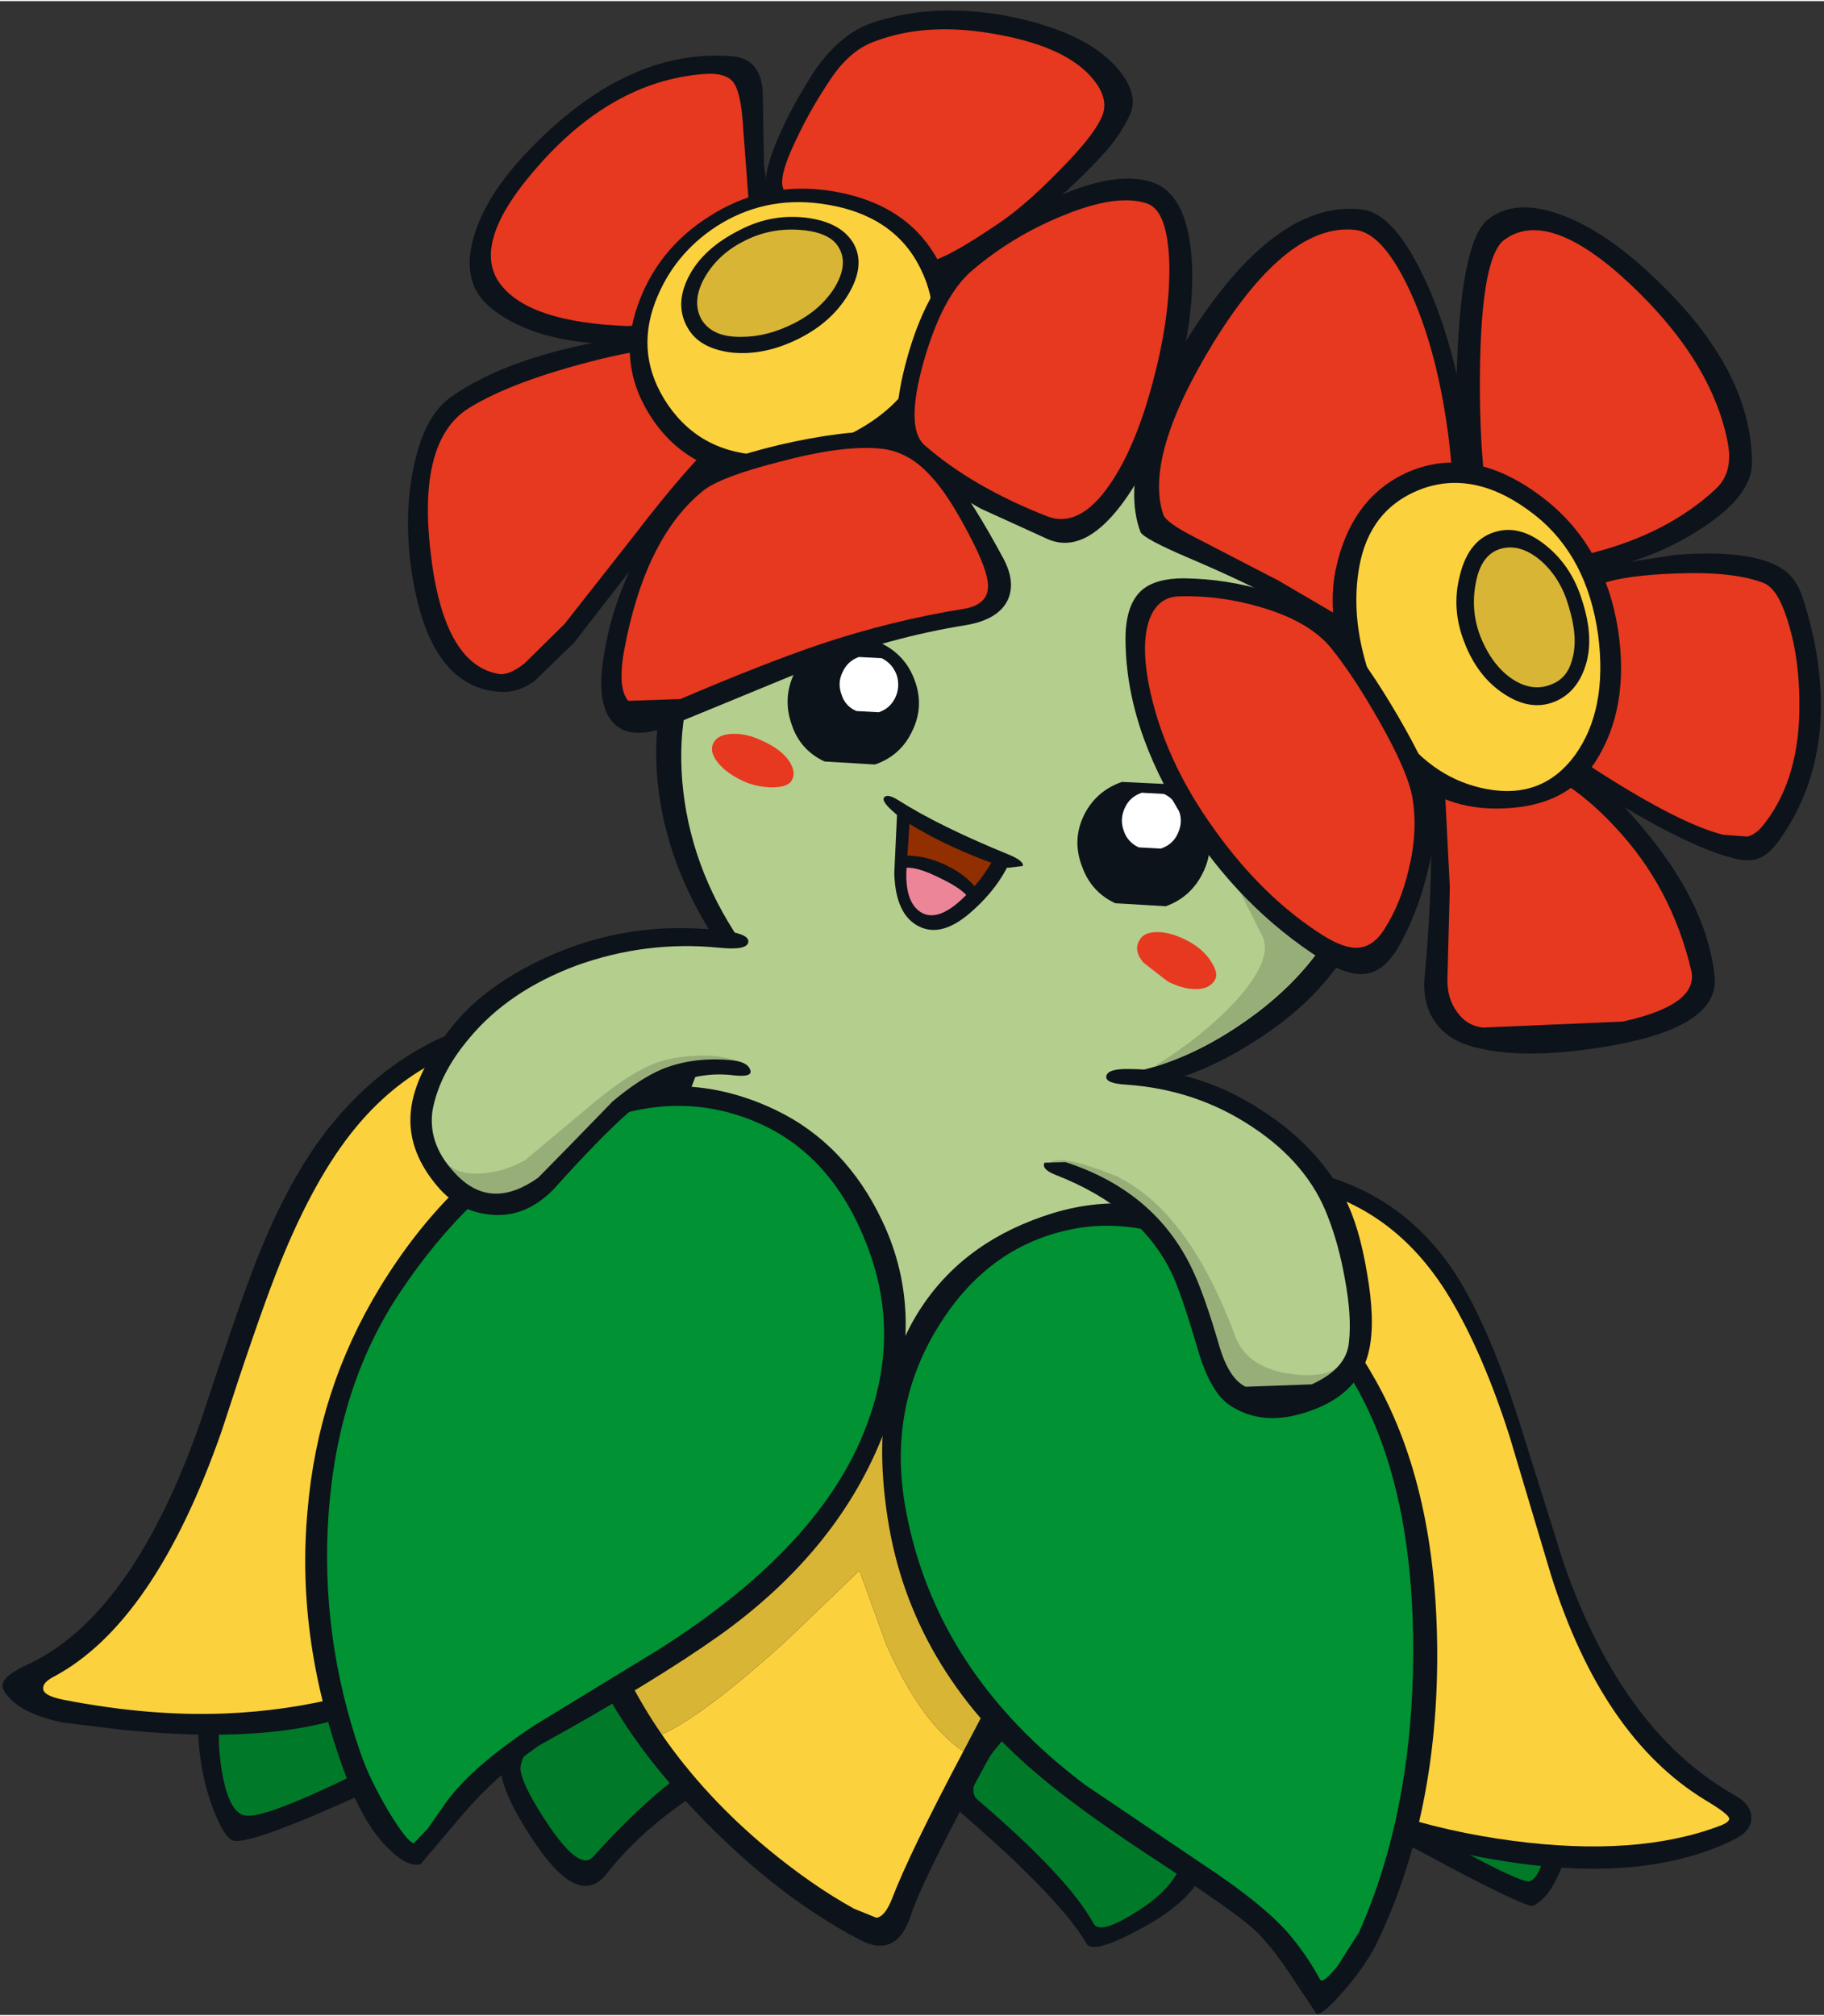 <?xml version='1.0' encoding='utf-8'?>
<svg xmlns="http://www.w3.org/2000/svg" version="1.1" width="152px" height="168px" viewBox="-0.2 -0.8 151.85 167.65"><rect x="-0.2" y="-0.8" width="151.85" height="167.65" fill="#333333" stroke="none"/><g><path fill="#0d131a" d="M130.65 143.3 Q131.95 146.3 130.7 151.6 129.5 156.75 127.45 157.75 126.95 157.95 120.5 154.55 L112.85 150.45 Q109.45 148.8 111.25 143.95 112.95 139.3 116.55 137.8 119.95 136.4 124.1 137.65 128.85 139.1 130.65 143.3"/><path fill="#007a28" d="M128.4 143.6 Q129.5 146.55 128.85 151.0 128.3 155.2 127.2 155.7 126.65 156.0 120.75 152.75 114.9 149.6 113.8 148.55 112.9 147.7 114.8 144.3 116.75 140.8 119.1 139.85 L124.15 140.0 Q127.45 141.05 128.4 143.6"/><path fill="#0d131a" d="M126.15 117.05 L129.9 129.0 Q134.8 143.3 144.3 148.6 145.6 149.35 145.6 150.45 145.6 151.55 144.15 152.25 136.65 155.95 124.75 154.0 113.45 152.2 103.8 146.3 98.95 143.35 95.9 138.65 93.1 134.35 91.0 127.35 88.85 120.1 89.85 111.35 90.9 102.4 94.5 99.25 99.25 95.05 107.55 96.4 116.65 97.95 121.4 105.85 123.9 110.05 126.15 117.05"/><path fill="#fcd13e" d="M125.45 118.6 L128.9 130.15 Q133.15 143.7 141.75 148.95 143.6 150.05 143.75 150.45 143.85 150.8 142.85 151.15 136.0 153.7 125.75 152.35 115.05 150.95 105.9 145.85 100.6 142.9 98.0 139.6 95.55 136.4 92.95 129.45 90.05 121.55 90.65 112.55 91.15 104.5 93.7 101.5 98.05 96.5 106.4 97.6 115.5 98.8 120.5 107.15 123.25 111.75 125.45 118.6"/><path fill="#0d131a" d="M35.7 144.75 Q34.9 146.35 27.65 149.5 20.7 152.55 19.3 152.35 18.6 152.25 17.75 150.2 16.8 147.95 16.45 145.25 15.55 137.9 19.85 134.8 22.0 133.3 24.95 133.1 28.0 132.9 31.0 134.2 34.1 135.55 35.55 138.85 37.0 142.15 35.7 144.75"/><path fill="#007a28" d="M33.55 143.6 Q32.85 145.25 27.1 147.9 21.6 150.45 20.25 150.25 18.7 150.05 18.15 145.7 17.55 141.0 19.65 137.75 21.05 135.55 23.55 134.95 26.15 134.3 29.2 135.6 32.05 136.85 33.25 139.45 34.35 141.75 33.55 143.6"/><path fill="#0d131a" d="M57.95 87.8 Q62.35 92.6 62.5 101.2 62.6 109.1 59.3 116.75 56.3 123.5 51.55 128.7 46.7 134.0 40.6 137.05 31.4 141.55 26.1 142.7 19.75 144.1 9.9 143.1 L5.0 142.5 Q1.7 141.8 0.5 140.35 -0.2 139.6 0.1 139.1 0.4 138.45 2.15 137.65 10.9 133.55 16.55 117.3 19.45 108.45 21.1 104.15 24.0 96.8 27.5 92.6 34.1 84.6 43.85 83.5 53.05 82.4 57.95 87.8"/><path fill="#fcd13e" d="M57.4 89.3 Q60.15 91.95 60.2 100.4 60.3 108.8 57.7 114.65 54.6 121.6 49.45 127.55 43.95 133.85 38.05 136.75 28.75 141.35 18.5 141.75 12.2 142.0 5.05 140.6 3.3 140.25 3.4 139.6 3.4 139.15 4.25 138.7 12.65 134.25 18.25 118.25 21.1 109.45 22.75 105.2 25.6 97.85 28.95 93.55 34.75 86.1 43.95 85.25 52.4 84.45 57.4 89.3"/><path fill="#0d131a" d="M98.35 96.6 Q100.1 101.9 100.65 106.05 102.25 118.35 94.4 125.65 85.85 133.6 71.95 131.3 58.1 128.95 52.4 118.8 47.3 109.7 51.95 96.8 58.35 83.2 59.4 77.4 55.25 71.05 54.55 64.25 53.85 57.1 57.2 51.45 63.4 41.05 74.1 36.05 87.45 29.8 100.8 36.7 112.55 42.75 115.25 56.2 117.7 68.2 112.3 77.7 109.65 82.45 104.0 85.95 99.35 88.85 95.9 89.25 L98.35 96.6"/><path fill="#b4ce8e" d="M110.9 76.2 Q108.3 80.85 103.15 84.35 98.4 87.6 93.65 88.45 98.15 99.7 98.75 104.4 100.25 116.05 91.85 122.9 83.9 129.4 72.35 127.85 60.2 126.15 55.15 116.25 51.0 108.1 54.75 96.15 60.1 83.15 61.4 77.4 57.2 71.2 56.6 64.15 56.05 57.35 59.0 52.5 65.8 41.3 76.15 36.95 87.85 32.0 99.55 38.45 111.7 45.15 113.9 57.65 115.65 67.8 110.9 76.2"/><path fill="#97ae79" d="M104.8 76.85 L103.1 73.5 Q102.35 71.75 102.55 71.15 L106.2 74.6 109.85 77.85 Q107.35 81.4 103.4 84.15 99.7 86.75 95.8 87.95 100.05 85.3 102.75 82.35 105.95 78.75 104.8 76.85"/><path fill="#0d131a" d="M90.05 66.95 Q91.05 64.95 93.2 64.2 L97.4 64.4 Q99.45 65.4 100.2 67.55 100.95 69.7 99.95 71.75 98.95 73.8 96.85 74.55 L92.65 74.3 Q90.6 73.35 89.85 71.15 89.05 69.0 90.05 66.95"/><path fill="#ffffff" d="M93.45 66.35 Q93.85 65.45 94.85 65.1 L96.7 65.2 Q97.65 65.65 97.95 66.6 98.3 67.55 97.85 68.5 97.45 69.4 96.45 69.75 L94.6 69.65 Q93.65 69.2 93.35 68.25 93.0 67.3 93.45 66.35"/><path fill="#0d131a" d="M65.9 55.2 Q66.9 53.2 69.0 52.45 L73.15 52.65 Q75.2 53.65 75.95 55.75 76.75 57.9 75.75 59.95 74.8 62.0 72.65 62.75 L68.45 62.5 Q66.4 61.55 65.7 59.4 64.95 57.25 65.9 55.2"/><path fill="#0d131a" d="M97.55 146.45 Q101.3 151.15 99.95 154.85 99.05 157.35 94.8 159.65 90.75 161.85 90.25 160.9 88.9 158.55 85.0 154.75 83.05 152.8 78.7 149.05 76.35 147.0 82.7 143.9 88.8 140.9 90.95 141.4 94.2 142.2 97.55 146.45"/><path fill="#007a28" d="M93.95 145.3 Q98.95 151.15 98.4 153.5 97.8 156.15 94.5 158.2 91.4 160.2 90.85 159.25 88.75 155.4 81.15 148.9 79.95 147.8 83.35 143.9 86.55 140.15 87.8 139.9 89.15 139.6 93.95 145.3"/><path fill="#0d131a" d="M54.45 136.3 Q56.95 137.25 59.7 141.6 62.3 145.8 61.4 146.3 54.2 150.1 50.3 155.1 48.05 157.95 44.45 152.7 41.0 147.65 41.55 145.5 42.4 142.15 46.35 138.75 50.8 134.95 54.45 136.3"/><path fill="#007a28" d="M52.8 138.0 Q55.45 138.7 57.45 142.0 59.35 145.1 58.4 145.65 54.7 147.6 49.15 153.7 48.1 154.85 45.6 151.25 43.4 148.0 43.15 146.55 42.85 145.15 46.55 141.4 50.45 137.45 52.8 138.0"/><path fill="#ffffff" d="M69.95 55.05 Q70.35 54.15 71.3 53.8 L73.2 53.9 Q74.1 54.35 74.45 55.3 74.75 56.25 74.35 57.15 73.9 58.1 72.95 58.4 L71.1 58.3 Q70.15 57.9 69.85 56.9 69.5 55.95 69.95 55.05"/><path fill="#ed8599" d="M81.5 73.25 L79.4 75.25 Q77.65 76.25 76.45 75.7 75.05 75.0 74.75 72.15 L74.8 69.6 Q74.95 67.7 75.2 66.9 L83.35 70.65 Q82.9 71.7 81.5 73.25"/><path fill="#0d131a" d="M46.2 126.7 Q45.85 121.25 51.55 117.15 56.9 113.35 65.05 112.35 73.45 111.35 80.5 114.0 88.45 117.0 91.95 123.8 93.1 126.0 85.8 138.9 76.95 154.5 75.65 158.5 74.45 162.2 71.4 160.6 63.85 156.65 56.8 148.95 46.9 138.15 46.2 126.7"/><path fill="#e73820" d="M100.9 80.75 Q100.45 81.45 99.35 81.45 98.25 81.45 97.0 80.8 L95.0 79.25 Q94.15 78.25 94.65 77.4 95.0 76.7 96.15 76.7 97.35 76.7 98.8 77.5 100.0 78.15 100.65 79.2 101.3 80.2 100.9 80.75"/><path fill="#e73820" d="M65.7 64.1 Q65.35 64.65 64.1 64.65 62.8 64.65 61.6 64.1 60.35 63.5 59.65 62.7 58.8 61.7 59.2 60.95 59.55 60.25 60.75 60.2 61.95 60.15 63.2 60.75 64.9 61.5 65.55 62.55 66.1 63.45 65.7 64.1"/><path fill="#fcd13e" d="M71.35 129.85 L73.6 136.05 Q76.5 142.55 80.0 144.9 75.5 153.4 74.05 157.2 73.45 158.7 72.75 158.75 L70.9 158.0 Q67.45 156.1 63.75 153.05 58.5 148.7 54.9 143.5 58.55 141.8 65.3 135.65 L71.35 129.85"/><path fill="#d9b536" d="M80.0 144.9 Q76.5 142.55 73.6 136.05 L71.35 129.85 65.3 135.65 Q58.55 141.8 54.9 143.5 48.95 134.85 48.35 125.15 48.15 122.1 53.0 119.15 57.75 116.2 64.45 115.15 71.8 113.95 77.85 115.75 84.95 117.85 88.5 123.6 89.55 125.25 86.65 131.8 85.0 135.45 80.0 144.9"/><path fill="#0d131a" d="M76.6 107.8 Q80.3 102.3 87.45 100.1 94.8 97.85 102.3 101.8 109.7 105.7 114.4 114.15 119.4 123.15 119.45 136.65 119.5 150.1 114.55 160.6 113.65 162.55 111.75 164.75 109.95 166.85 109.4 166.75 L107.5 163.9 Q105.4 160.65 103.65 159.25 101.55 157.55 95.2 153.4 89.3 149.5 86.1 146.75 75.6 137.85 73.7 125.5 72.0 114.6 76.6 107.8"/><path fill="#009233" d="M78.0 109.4 Q82.25 102.6 89.5 101.35 95.5 100.35 102.35 104.3 109.3 108.3 112.95 115.0 117.5 123.4 117.45 136.75 117.4 149.9 112.95 159.95 L111.2 162.7 Q109.95 164.3 109.7 163.9 108.7 162.05 107.35 160.4 105.25 157.8 99.85 154.25 L90.15 147.7 Q77.7 138.35 75.2 124.75 73.65 116.3 78.0 109.4"/><path fill="#0d131a" d="M45.35 92.5 Q55.15 87.1 64.35 91.5 70.2 94.3 73.25 100.75 77.05 108.75 73.45 118.2 69.7 128.1 59.7 135.25 54.2 139.15 44.7 144.4 40.85 147.05 37.65 150.95 L34.8 154.3 Q33.65 154.55 32.1 152.95 30.1 151.0 28.65 147.1 24.4 135.8 25.4 124.9 26.25 114.75 31.45 106.25 37.1 97.0 45.35 92.5"/><path fill="#009233" d="M46.55 93.9 Q55.0 89.3 62.6 92.45 68.8 95.0 71.75 102.2 74.95 109.85 71.95 117.75 68.2 127.85 54.6 136.45 L44.35 142.7 Q39.1 146.15 36.9 149.2 L35.4 151.35 34.25 152.55 Q33.7 152.45 32.15 149.9 30.55 147.2 29.8 145.0 26.45 135.3 27.15 125.2 27.9 114.55 33.0 106.85 38.85 98.0 46.55 93.9"/><path fill="#0d131a" d="M40.5 24.6 Q38.15 22.55 39.25 18.8 40.25 15.35 43.75 11.7 52.0 3.05 60.8 3.8 63.1 4.0 63.3 6.7 L63.4 12.8 64.55 21.2 Q64.95 25.05 64.45 25.45 62.0 27.3 54.0 27.75 44.7 28.2 40.5 24.6"/><path fill="#e73820" d="M61.6 8.85 L62.15 16.15 Q62.5 19.6 63.25 22.65 L63.7 24.65 Q63.65 25.25 62.2 25.55 L52.05 26.25 Q43.85 25.95 41.45 22.75 38.85 19.3 44.85 12.65 51.1 5.7 58.7 5.25 60.25 5.2 60.85 5.95 61.4 6.7 61.6 8.85"/><path fill="#0d131a" d="M61.2 35.05 L53.65 44.8 47.6 52.6 44.25 55.85 Q42.85 56.8 41.45 56.7 35.25 56.35 33.95 45.8 33.45 41.45 34.3 37.7 35.2 33.65 37.35 32.15 42.05 28.85 50.55 27.4 59.95 25.85 61.45 29.7 62.25 31.6 61.2 35.05"/><path fill="#e73820" d="M59.85 35.3 Q56.9 38.05 52.5 43.8 L46.8 51.05 43.45 54.35 Q42.1 55.4 41.25 55.2 36.7 54.35 35.65 45.1 34.55 35.8 38.8 33.1 42.5 30.8 49.8 29.0 58.5 26.85 59.9 29.75 60.3 30.65 60.35 32.2 60.35 33.9 59.85 35.3"/><path fill="#0d131a" d="M82.8 19.7 Q80.2 21.5 78.9 22.0 77.05 22.8 75.1 22.5 70.8 21.8 68.4 20.4 65.55 18.75 63.75 15.25 63.1 14.05 64.55 10.65 65.75 7.85 67.75 4.8 69.85 1.9 72.3 1.05 77.65 -0.8 84.2 0.55 90.5 1.9 93.0 5.0 94.35 6.7 94.05 8.1 93.95 8.75 92.85 10.45 91.75 12.05 88.65 14.95 L82.8 19.7"/><path fill="#e73820" d="M82.8 17.8 Q79.4 20.1 77.8 20.7 L74.25 21.05 Q67.15 20.3 65.0 14.8 64.6 13.8 66.05 10.8 67.3 8.1 69.15 5.4 70.65 3.3 72.5 2.6 77.0 0.85 82.95 2.0 88.65 3.05 90.8 5.7 92.25 7.45 91.45 9.0 90.7 10.6 87.8 13.5 85.0 16.35 82.8 17.8"/><path fill="#0d131a" d="M52.9 24.5 Q54.55 19.85 58.8 17.15 63.3 14.25 68.6 14.95 75.5 15.9 78.1 21.2 80.5 26.15 77.8 30.85 75.45 35.0 70.9 37.05 67.25 38.7 63.2 38.7 57.3 38.65 54.15 34.05 51.1 29.55 52.9 24.5"/><path fill="#fcd13e" d="M54.35 24.25 Q55.85 20.3 59.45 17.95 63.35 15.45 68.05 16.05 74.2 16.85 76.45 21.5 78.5 25.65 76.3 29.9 74.55 33.25 70.55 35.25 67.0 37.05 63.6 37.0 58.25 36.95 55.4 32.8 52.65 28.75 54.35 24.25"/><path fill="#0d131a" d="M57.05 26.4 Q55.95 24.5 57.1 22.2 58.3 19.8 61.4 18.25 64.1 16.85 67.05 17.25 69.9 17.65 70.9 19.45 71.85 21.25 70.4 23.65 69.0 25.95 66.3 27.3 63.4 28.75 60.65 28.45 58.0 28.1 57.05 26.4"/><path fill="#d9b536" d="M58.2 25.7 Q57.35 24.15 58.5 22.15 59.65 20.2 61.8 19.15 63.95 18.05 66.45 18.25 68.95 18.45 69.65 19.75 70.45 21.15 69.25 23.1 68.1 24.9 65.95 26.0 63.7 27.15 61.55 27.15 59.1 27.2 58.2 25.7"/><path fill="#b4ce8e" d="M92.65 88.65 Q102.5 89.3 107.95 95.2 113.5 101.2 112.9 110.85 112.8 112.6 110.7 114.25 108.7 115.85 106.55 116.1 104.2 116.35 102.35 115.15 100.7 114.05 100.35 112.45 98.95 106.1 96.6 102.9 93.9 99.2 87.8 96.3 85.25 95.1 87.35 91.75 89.4 88.45 92.65 88.65"/><path fill="#97ae79" d="M87.15 95.9 Q88.2 95.15 92.8 97.05 98.75 99.95 102.6 110.25 103.55 112.9 107.05 113.45 110.25 113.95 111.6 112.6 111.3 113.4 110.0 114.6 108.75 115.75 106.3 116.2 103.65 116.6 102.7 115.65 101.25 114.2 100.55 112.4 L98.75 106.75 Q97.55 102.75 94.6 100.0 91.55 97.1 87.15 95.9"/><path fill="#b4ce8e" d="M36.8 86.15 Q40.15 81.65 47.25 78.95 54.9 75.95 61.25 77.6 63.9 78.3 64.3 83.6 64.7 88.9 62.8 88.5 56.65 87.25 53.2 89.8 51.85 90.8 47.9 95.35 44.75 98.95 42.55 99.6 41.1 100.05 39.1 99.3 36.95 98.5 36.05 96.9 34.45 94.2 35.0 90.7 35.45 87.95 36.8 86.15"/><path fill="#97ae79" d="M36.95 97.45 Q35.85 96.45 35.8 95.15 35.75 93.75 36.5 95.2 37.3 96.9 39.65 96.8 41.55 96.75 43.5 95.7 L48.7 91.35 Q52.9 87.75 55.6 87.25 58.55 86.7 60.55 87.25 62.15 87.7 62.05 88.25 62.0 88.65 60.25 88.55 L57.95 88.4 54.55 89.1 Q52.65 89.75 51.8 90.7 46.2 97.4 44.45 98.55 40.9 100.85 36.95 97.45"/><path fill="#0d131a" d="M93.9 88.1 Q99.6 88.15 104.7 91.45 109.45 94.45 111.75 98.85 112.95 101.15 113.6 105.05 114.3 109.0 113.8 111.4 113.05 115.1 108.9 116.55 104.9 118.0 102.05 116.0 100.55 114.9 99.55 111.55 98.1 106.6 97.3 105.0 94.7 99.65 87.65 96.9 86.5 96.45 86.75 95.9 L88.5 95.85 Q95.9 98.25 99.0 104.65 100.05 106.8 101.35 111.3 102.15 113.9 103.5 114.55 L109.0 114.35 Q111.9 113.05 112.1 110.85 112.35 108.7 111.75 105.5 111.25 102.7 110.35 100.4 108.7 96.0 104.1 92.95 99.4 89.8 93.55 89.4 91.8 89.3 91.9 88.7 92.0 88.05 93.9 88.1"/><path fill="#0d131a" d="M37.95 97.05 Q40.8 99.85 44.6 97.15 L47.35 94.35 50.8 90.8 Q53.05 88.9 54.95 88.1 57.45 87.1 60.5 87.35 62.0 87.45 62.25 88.15 62.55 88.85 60.65 88.6 58.25 88.35 55.8 89.35 53.8 90.15 52.2 91.65 49.75 93.8 45.9 98.1 43.45 100.6 40.45 100.2 37.8 99.9 36.0 97.6 33.7 94.75 34.0 91.65 34.3 88.45 37.45 84.55 40.2 81.1 45.4 78.75 52.15 75.7 59.7 76.55 62.15 76.8 62.1 77.5 62.05 78.25 59.65 78.0 53.55 77.4 47.75 79.5 42.15 81.6 38.9 85.5 36.35 88.5 35.8 91.6 35.4 94.55 37.95 97.05"/><path fill="#922f00" d="M83.35 70.45 Q83.0 72.0 81.1 73.9 80.25 72.55 78.15 71.6 76.2 70.7 74.85 70.85 L75.15 67.1 79.1 69.0 Q80.95 69.95 83.35 70.45"/><path fill="#0d131a" d="M74.5 66.45 Q78.95 68.8 83.85 70.9 82.85 73.05 80.85 74.85 78.3 77.2 76.35 76.25 74.35 75.3 74.25 71.8 L74.5 66.45 M80.05 73.8 Q81.65 72.25 82.5 70.6 78.0 68.25 75.55 67.2 L75.25 71.75 Q75.2 74.35 76.55 75.1 77.95 75.85 80.05 73.8"/><path fill="#0d131a" d="M83.9 70.3 Q85.05 70.8 84.95 71.2 L83.7 71.35 Q81.75 70.85 78.45 69.3 75.25 67.7 74.25 66.75 73.15 65.8 73.4 65.5 73.65 65.15 74.55 65.7 78.0 67.9 83.9 70.3"/><path fill="#0d131a" d="M81.4 73.55 Q81.65 74.0 81.25 74.25 80.8 74.5 80.55 74.0 80.05 73.15 78.05 72.2 76.15 71.25 75.2 71.35 74.6 71.45 74.55 70.95 74.5 70.45 75.1 70.35 76.7 70.25 78.6 71.15 80.55 72.1 81.4 73.55"/><path fill="#0d131a" d="M83.25 45.45 Q84.4 47.5 83.7 49.05 82.9 50.7 80.2 51.15 73.95 52.15 67.55 54.6 L55.65 59.5 Q52.1 60.9 50.7 59.1 49.4 57.45 50.1 53.5 50.6 50.35 51.95 47.25 54.15 42.0 58.05 38.6 59.45 37.4 64.65 36.15 70.05 34.9 73.5 35.05 76.2 35.2 79.05 38.75 80.85 41.0 83.25 45.45"/><path fill="#e73820" d="M58.35 39.95 Q59.8 38.8 64.7 37.55 69.95 36.15 73.05 36.45 75.4 36.65 77.25 38.7 78.75 40.25 80.6 43.85 82.05 46.65 82.05 47.85 82.1 49.45 80.0 49.8 74.05 50.75 68.05 52.75 63.35 54.35 56.45 57.3 L52.1 57.45 Q51.2 56.4 51.75 53.3 53.5 43.85 58.35 39.95"/><path fill="#0d131a" d="M81.45 41.45 Q77.65 39.35 75.25 36.55 73.7 34.7 75.35 28.8 77.1 22.6 80.55 19.9 84.6 16.7 88.6 15.15 92.95 13.4 95.65 14.25 98.6 15.2 99.0 20.55 99.35 25.3 97.6 31.45 95.85 37.6 93.1 41.2 90.0 45.25 87.05 44.0 L81.45 41.45"/><path fill="#e73820" d="M87.0 42.1 Q80.75 39.65 76.75 36.15 75.15 34.7 76.7 29.2 78.25 23.75 80.7 21.65 84.1 18.75 88.3 17.05 92.8 15.2 95.3 16.05 97.05 16.65 97.15 21.25 97.2 25.55 95.8 30.8 94.35 36.35 92.15 39.5 89.65 43.1 87.0 42.1"/><path fill="#0d131a" d="M127.65 49.0 Q129.85 47.0 133.0 46.25 L139.3 45.3 Q144.4 44.9 147.05 45.9 148.05 46.3 148.55 46.75 149.45 47.5 149.9 48.95 151.65 54.35 151.35 59.3 150.95 64.9 147.85 69.15 147.1 70.2 146.25 70.55 145.35 70.9 144.1 70.55 140.3 69.6 133.3 65.25 129.15 62.7 126.75 58.4 124.75 54.85 125.15 52.9 125.55 50.85 127.65 49.0"/><path fill="#0d131a" d="M118.65 62.85 Q118.45 60.8 122.1 60.3 125.35 59.9 127.85 60.75 131.3 61.95 136.15 67.55 141.9 74.15 142.55 80.45 142.9 84.5 134.25 86.1 126.5 87.5 122.1 86.15 120.35 85.6 119.4 84.35 118.2 82.8 118.4 80.45 119.35 70.15 118.65 62.85"/><path fill="#0d131a" d="M118.2 21.9 Q120.55 26.7 121.7 33.45 124.45 50.05 117.8 55.7 117.2 56.25 114.2 54.25 L106.6 49.3 Q103.9 47.75 98.75 45.55 95.0 43.95 94.75 43.4 93.6 40.4 94.95 35.55 96.2 31.0 99.2 26.45 106.25 15.7 113.2 16.55 115.75 16.85 118.2 21.9"/><path fill="#0d131a" d="M130.85 46.8 L126.45 47.0 Q123.0 46.8 122.15 45.0 120.8 42.1 121.05 31.05 121.3 19.3 123.65 17.4 125.85 15.6 129.65 16.95 133.15 18.2 136.9 21.65 145.65 29.6 145.65 37.65 145.65 40.5 141.05 43.35 136.45 46.25 130.85 46.8"/><path fill="#e73820" d="M133.3 47.65 Q135.25 47.0 139.25 46.85 144.1 46.65 146.65 47.65 147.6 48.05 148.3 49.85 149.6 53.25 149.6 57.7 149.65 63.8 146.75 67.6 146.05 68.55 145.3 68.75 L143.25 68.6 Q139.7 67.7 133.05 63.45 129.2 61.1 127.65 57.3 126.5 54.5 126.95 52.4 127.25 50.65 128.85 49.55 130.15 48.65 133.3 47.65"/><path fill="#e73820" d="M120.05 64.1 Q119.95 62.8 122.6 62.35 L126.9 62.65 Q130.9 64.3 134.3 68.0 138.95 72.95 140.6 79.9 141.25 82.75 134.9 84.15 L123.25 84.65 Q121.9 84.5 121.1 83.35 120.25 82.2 120.3 80.55 L120.5 72.95 120.05 64.1"/><path fill="#e73820" d="M142.6 39.85 Q138.65 43.5 132.5 45.1 126.85 46.55 125.4 45.15 123.1 43.0 123.0 31.8 122.95 20.7 125.0 19.1 128.65 16.35 135.45 22.7 141.9 28.75 143.45 35.1 143.8 36.5 143.75 37.3 143.7 38.85 142.6 39.85"/><path fill="#e73820" d="M119.95 32.6 Q122.45 46.75 117.25 52.85 116.7 53.5 113.85 51.9 L106.25 47.45 99.3 43.85 Q96.85 42.6 96.65 41.95 95.0 37.1 100.9 27.5 107.05 17.6 112.65 18.25 114.8 18.5 116.9 22.75 118.9 26.8 119.95 32.6"/><path fill="#0d131a" d="M111.0 46.5 Q112.35 40.25 117.4 38.25 122.75 36.2 128.45 40.7 133.4 44.6 134.5 51.5 135.5 58.05 132.6 62.55 130.25 66.2 125.05 66.4 119.85 66.65 116.55 63.2 113.5 60.05 111.9 55.3 110.2 50.35 111.0 46.5"/><path fill="#fcd13e" d="M112.95 46.35 Q113.8 41.5 118.05 39.85 122.65 38.1 127.6 42.0 131.95 45.45 132.85 52.0 133.65 58.2 130.9 62.0 128.2 65.65 123.6 64.8 119.25 64.0 116.3 60.05 114.2 57.2 113.3 53.55 112.35 49.8 112.95 46.35"/><path fill="#0d131a" d="M94.9 48.2 Q96.05 47.25 98.35 47.25 102.0 47.3 105.35 48.35 109.4 49.6 111.55 52.0 113.6 54.3 116.2 58.75 118.75 63.15 119.1 64.9 119.65 67.65 118.7 71.45 118.0 74.5 116.65 77.15 115.4 79.7 113.85 80.1 112.3 80.55 109.85 79.0 103.0 74.65 98.4 67.35 93.45 59.55 93.5 52.1 93.55 49.35 94.9 48.2"/><path fill="#e73820" d="M117.4 65.6 Q117.85 68.4 117.05 71.6 116.4 74.3 115.15 76.3 114.2 77.9 112.9 78.0 111.7 78.1 109.9 76.95 105.0 73.85 101.0 68.3 96.6 62.25 95.4 55.9 94.8 52.55 95.5 50.65 96.2 48.8 97.95 48.75 101.35 48.65 104.75 49.65 108.85 50.85 110.65 53.1 112.5 55.4 114.6 59.1 117.05 63.4 117.4 65.6"/><path fill="#0d131a" d="M124.4 43.35 Q126.45 42.8 128.6 44.6 130.65 46.3 131.5 49.05 132.6 52.4 131.7 54.8 130.95 56.85 129.15 57.55 127.2 58.3 125.05 56.9 122.8 55.45 121.7 52.55 120.6 49.75 121.35 46.95 122.1 43.95 124.4 43.35"/><path fill="#d9b536" d="M122.65 47.7 Q123.1 45.15 124.9 44.75 126.5 44.4 128.15 45.85 129.75 47.3 130.4 49.6 131.2 52.2 130.7 53.95 130.3 55.6 128.9 56.1 127.4 56.7 125.8 55.7 124.15 54.65 123.15 52.35 122.2 50.1 122.65 47.7"/><path fill="#0d131a" d="M57.95 38.75 L58.65 37.1 60.4 37.8 60.2 38.35 57.95 38.75"/><path fill="#0d131a" d="M73.0 35.55 L74.85 33.7 75.7 36.0 75.3 36.3 73.0 35.55"/><path fill="#0d131a" d="M77.75 21.95 L79.3 21.35 79.65 21.85 78.75 23.45 78.05 23.3 77.75 21.95"/></g></svg>